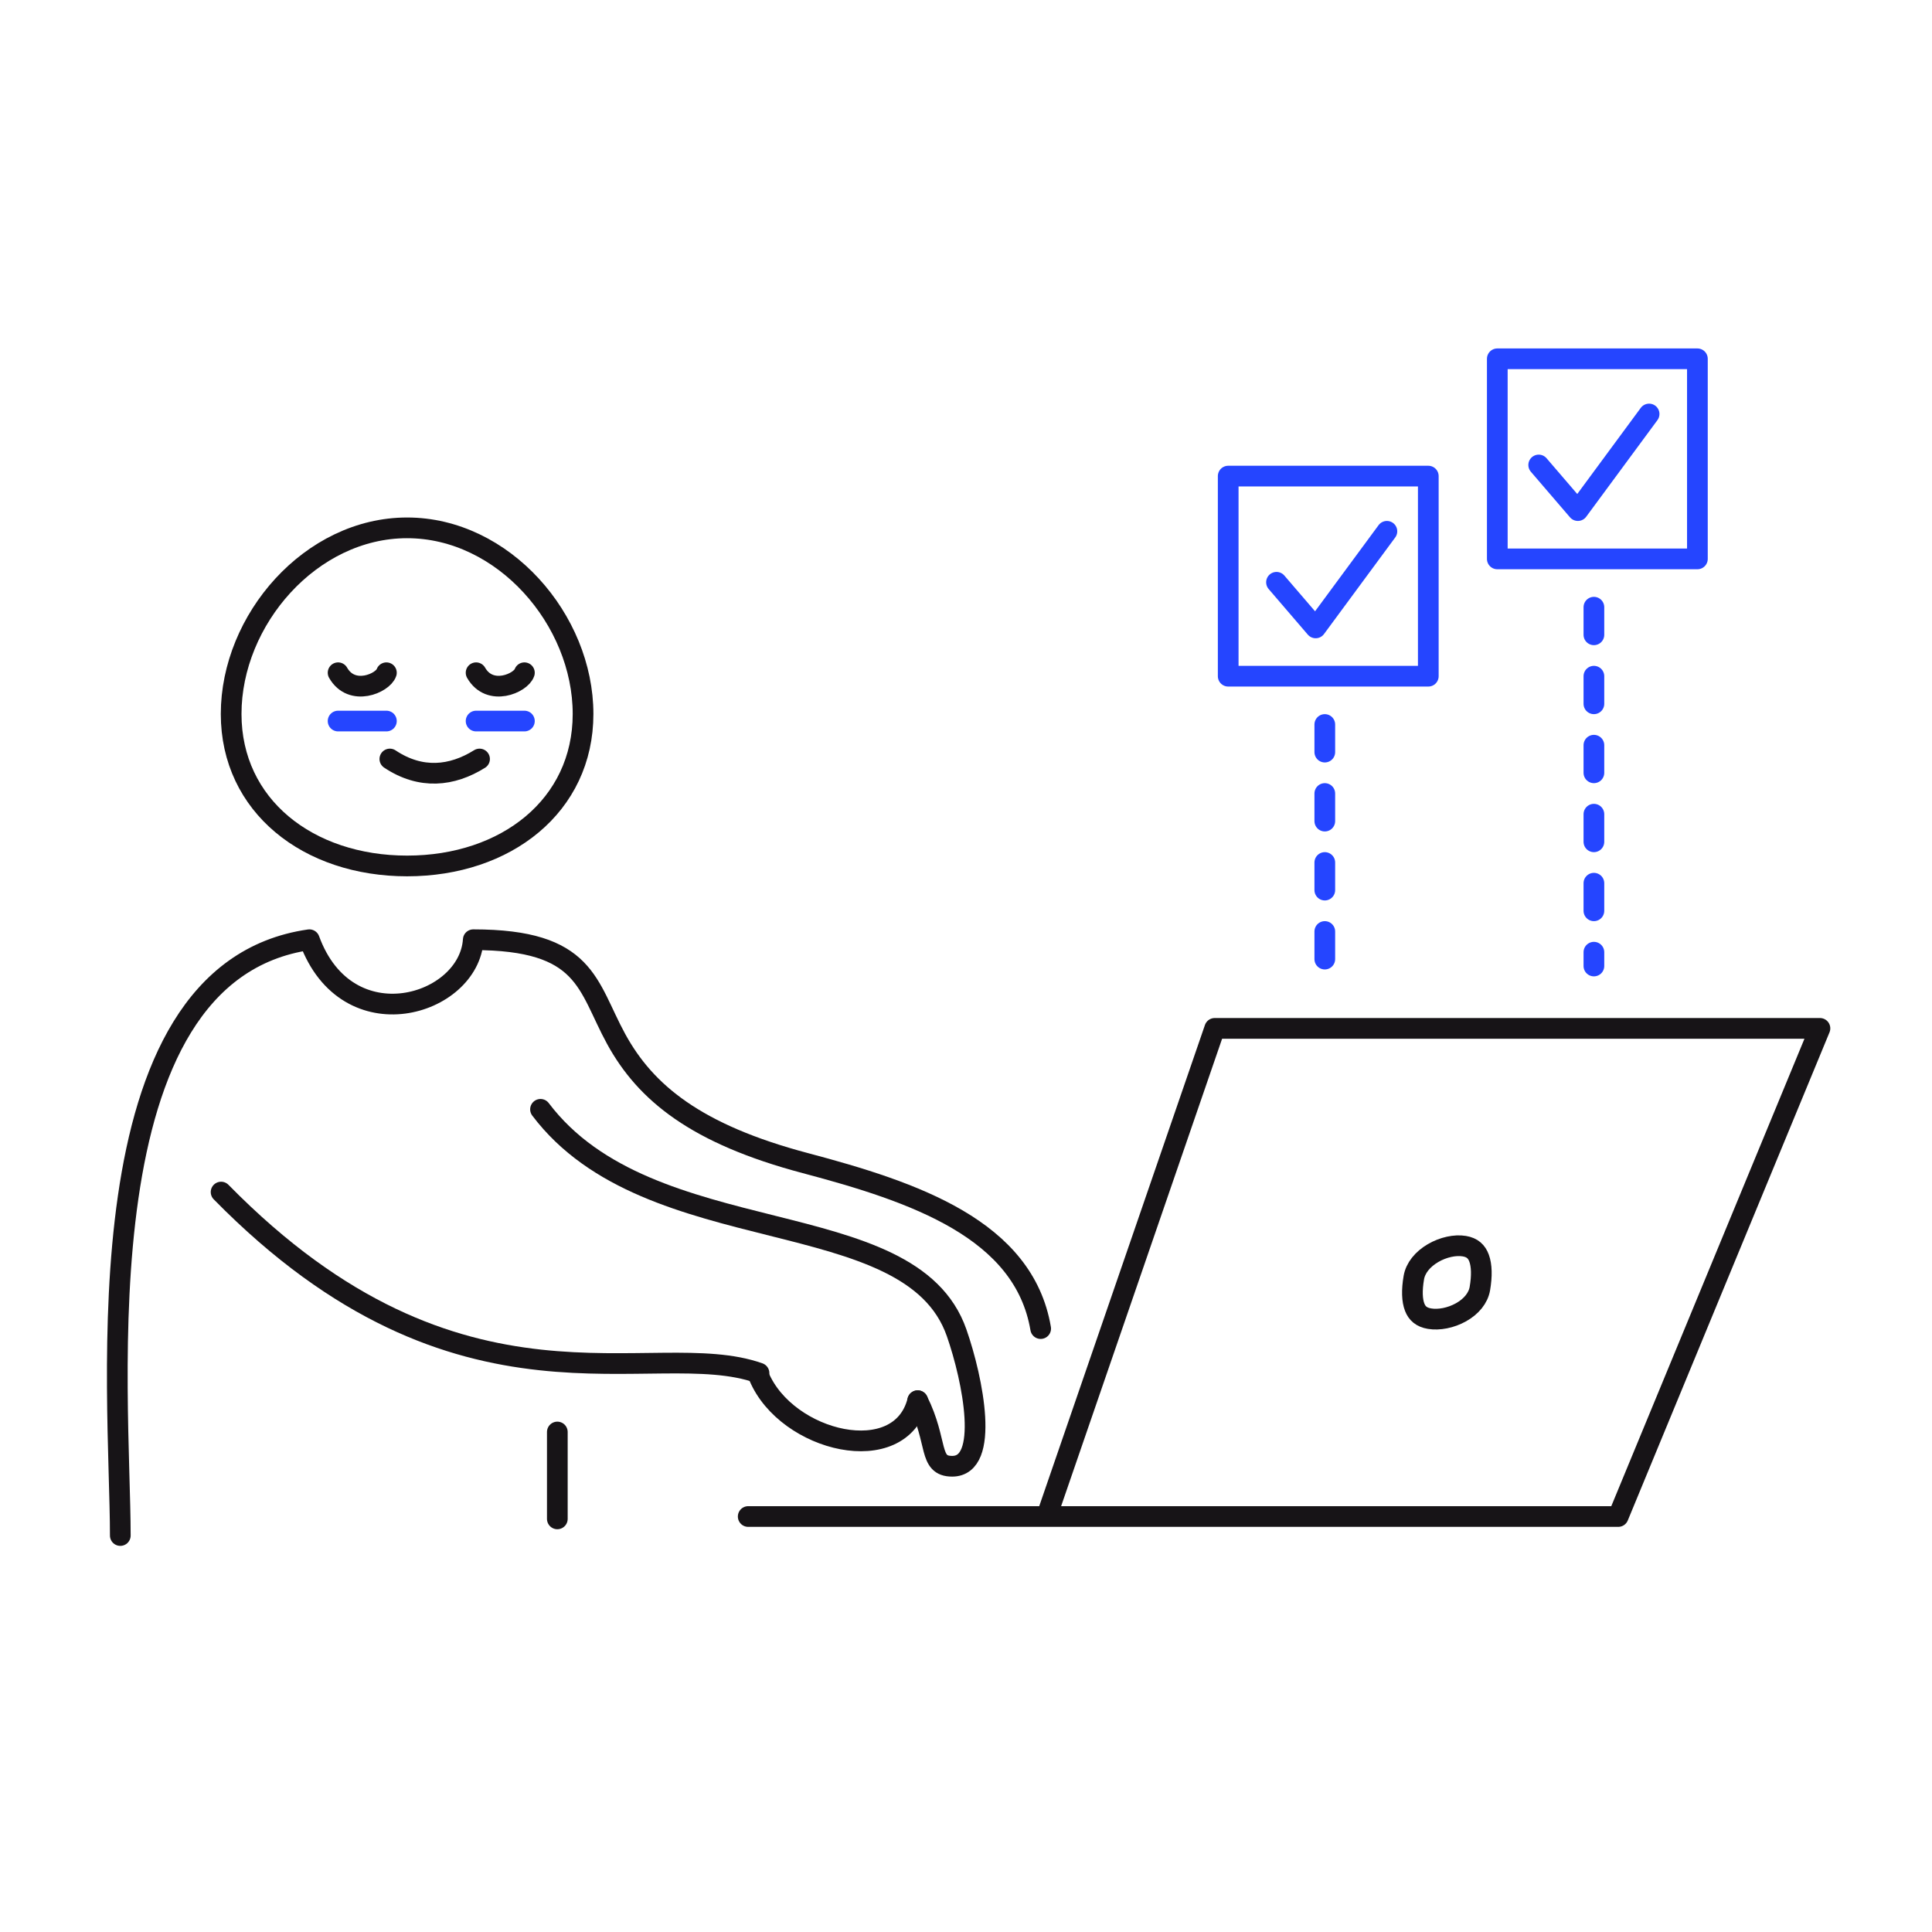 <svg width="280" height="280" viewBox="0 0 280 280" fill="none" xmlns="http://www.w3.org/2000/svg">
<path d="M108.436 219.785H151.683M151.683 219.785H234.523L263.76 149.04H176.047L151.683 219.785Z" stroke="#171417" stroke-width="3" stroke-linecap="round" stroke-linejoin="round"/>
<path d="M84.5 103.476C84.5 116.767 73.346 125.5 59 125.5C44.654 125.5 33.5 116.767 33.5 103.476C33.5 89.821 45.035 76.5 59 76.5C72.965 76.5 84.5 89.821 84.5 103.476Z" stroke="#171417" stroke-width="3"/>
<path d="M17.435 222.54C17.435 202.156 11.332 140.988 44.834 136.192C50.317 151.18 67.981 145.785 68.591 136.192C85.037 136.192 85.037 142.787 89.3 150.581C93.564 158.375 100.874 164.37 116.711 168.567C132.548 172.764 148.385 178.159 150.821 192.548" stroke="#171417" stroke-width="3" stroke-linecap="round" stroke-linejoin="round"/>
<path d="M78.335 160.773C94.172 181.757 131.937 173.963 138.637 193.148C141.031 200 143.499 212.5 137.999 212.5C134.499 212.5 135.999 209 132.999 203" stroke="#171417" stroke-width="3" stroke-linecap="round" stroke-linejoin="round"/>
<path d="M32.043 172.764C66.763 208.136 94.5 193.5 110 199M80.772 207.537V220.127" stroke="#171417" stroke-width="3" stroke-linecap="round" stroke-linejoin="round"/>
<path d="M110 199.5C114 209 130.5 213 133 203" stroke="#171417" stroke-width="3" stroke-linecap="round" stroke-linejoin="round"/>
<path d="M214.474 186.754C214.236 188.136 213.23 189.345 211.756 190.177C210.274 191.012 208.535 191.336 207.19 191.112C205.979 190.91 205.368 190.321 205.029 189.453C204.643 188.464 204.586 187.005 204.904 185.157C205.144 183.765 206.17 182.503 207.665 181.621C209.166 180.737 210.904 180.382 212.222 180.602C213.392 180.797 214.01 181.398 214.357 182.335C214.746 183.387 214.792 184.908 214.474 186.754Z" stroke="#171417" stroke-width="3"/>
<path d="M192 105L192 140" stroke="#2545FF" stroke-width="3" stroke-linecap="round" stroke-linejoin="round" stroke-dasharray="4 6"/>
<path d="M231 88L231 140" stroke="#2545FF" stroke-width="3" stroke-linecap="round" stroke-linejoin="round" stroke-dasharray="4 6"/>
<rect x="178" y="69" width="29" height="29" stroke="#2545FF" stroke-width="3" stroke-linejoin="round"/>
<rect x="217" y="52" width="29" height="29" stroke="#2545FF" stroke-width="3" stroke-linejoin="round"/>
<path d="M185 84.389L190.677 91L201 77" stroke="#2545FF" stroke-width="3" stroke-linecap="round" stroke-linejoin="round"/>
<path d="M223 67.389L228.677 74L239 60" stroke="#2545FF" stroke-width="3" stroke-linecap="round" stroke-linejoin="round"/>
<path d="M56.5 110C61 113 65.5 112.5 69.5 110" stroke="#171417" stroke-width="3" stroke-linecap="round" stroke-linejoin="round"/>
<path d="M49 97.5C51 101 55.5 99 56 97.5" stroke="#171417" stroke-width="3" stroke-linecap="round" stroke-linejoin="round"/>
<path d="M69 97.5C71 101 75.5 99 76 97.5" stroke="#171417" stroke-width="3" stroke-linecap="round" stroke-linejoin="round"/>
<path d="M49 104.5H56" stroke="#2545FF" stroke-width="3" stroke-linecap="round" stroke-linejoin="round"/>
<path d="M69 104.5H76" stroke="#2545FF" stroke-width="3" stroke-linecap="round" stroke-linejoin="round"/>
</svg>

